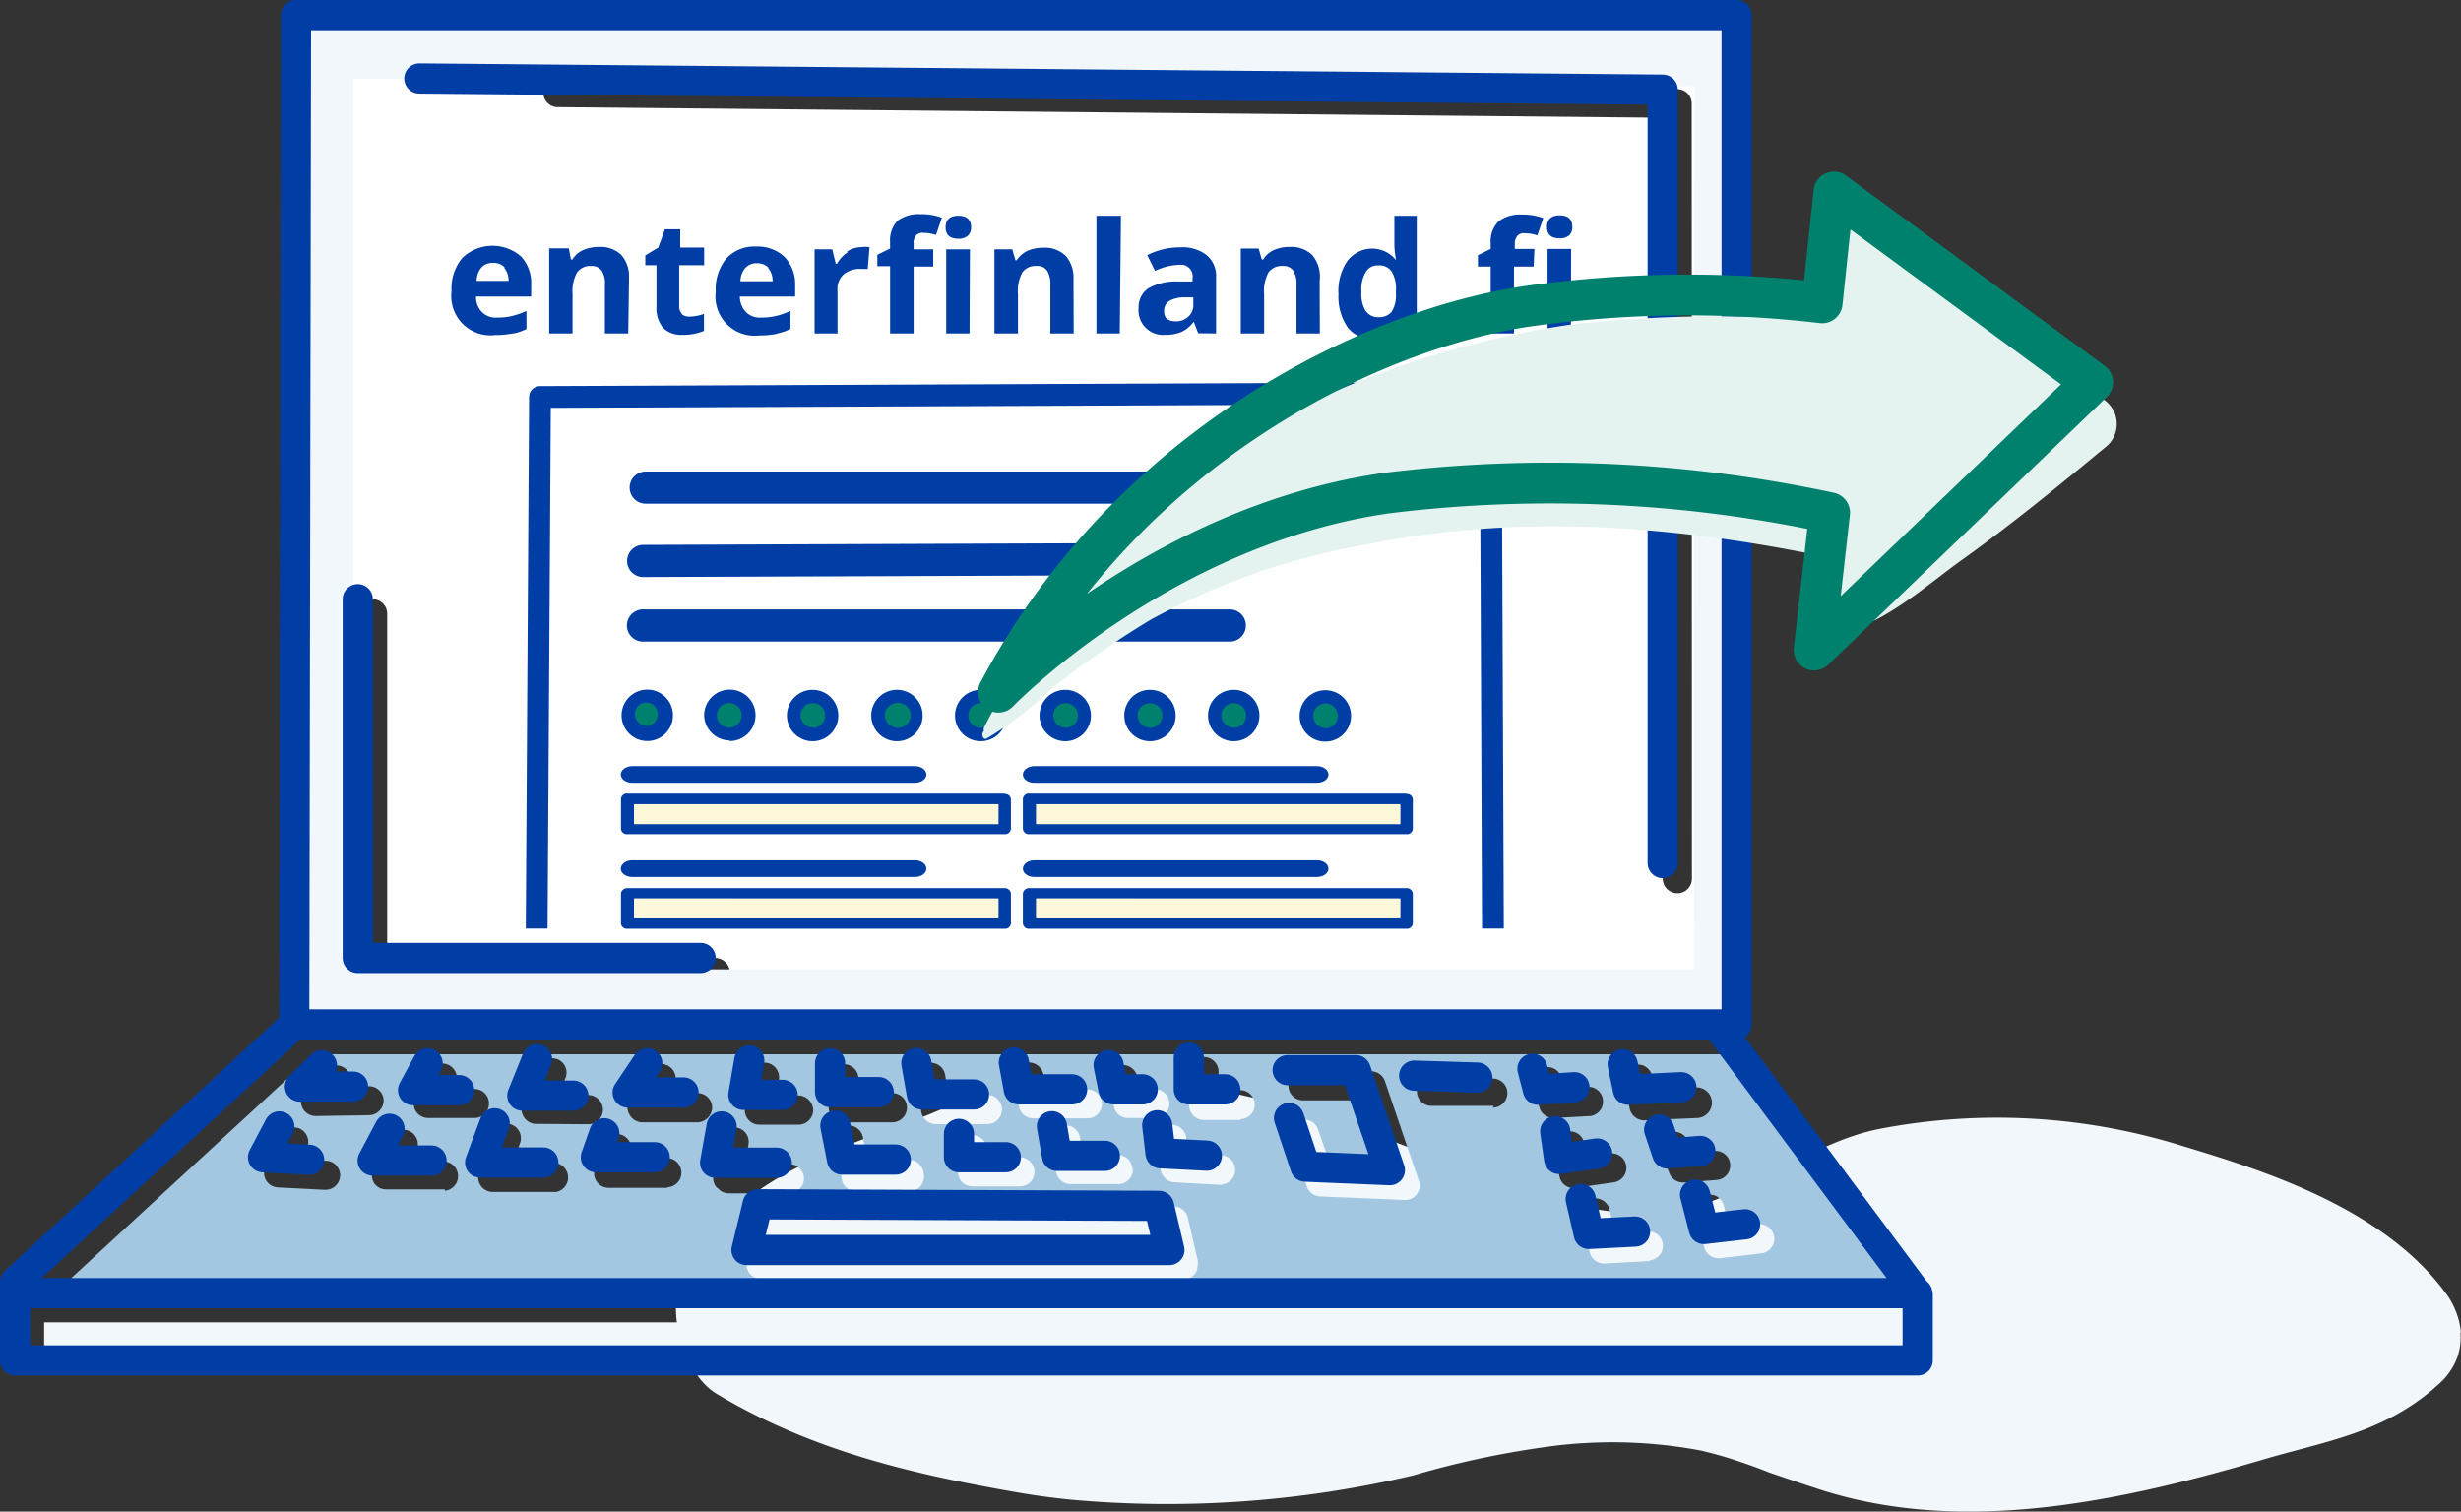 <svg xmlns="http://www.w3.org/2000/svg" xmlns:xlink="http://www.w3.org/1999/xlink" viewBox="0 0 125.47 77.07"><rect x="0" y="0" width="125.47" height="77.07" fill="#333333" stroke="none"/><defs><style>.cls-1,.cls-11,.cls-13,.cls-5,.cls-7{fill:none;}.cls-2{fill:#f2f7fb;}.cls-3{fill:#fff;}.cls-4{fill:#a3c7e1;}.cls-11,.cls-5,.cls-7{stroke:#003da5;}.cls-11,.cls-13,.cls-5,.cls-7{stroke-linecap:round;stroke-linejoin:round;}.cls-5{stroke-width:1.54px;}.cls-6{clip-path:url(#clip-path);}.cls-7{stroke-width:1.11px;}.cls-8{fill:#003da5;}.cls-9{fill:#00816d;}.cls-10{fill:#fdf8d9;}.cls-11{stroke-width:1.64px;}.cls-12{fill:#e5f3f0;}.cls-13{stroke:#00816d;stroke-width:2.08px;}</style><clipPath id="clip-path"><rect class="cls-1" x="25.44" y="14.93" width="54.99" height="32.41"/></clipPath></defs><title>kuva5</title><g id="Layer_2" data-name="Layer 2"><g id="Layer_1-2" data-name="Layer 1"><g id="Layer_2-2" data-name="Layer 2"><g id="Layer_1-2-2" data-name="Layer 1-2"><path class="cls-2" d="M125.44,67.9a3.21,3.21,0,0,1-.13,1.23,3.36,3.36,0,0,1-1,1.46c-2.67,2.45-5.78,2.9-8.81,3.79-7.25,2.14-15.36,3.93-22.69,1.57-.87-.28-1.74-.58-2.62-.88-.57-.23-1.14-.43-1.71-.62s-1.16-.35-1.74-.49a24.36,24.36,0,0,0-7.38-.26,46.63,46.63,0,0,0-7.3,1.52A54.55,54.55,0,0,1,54.6,76.46c-1-.1-1.94-.23-2.9-.4-5.17-.91-10.32-2.09-15.17-5-1.8-1.1-2.9-4.8-1.28-7,3.65-5,8.62-5.64,13.12-7.67A16,16,0,0,1,52,55.3,24.37,24.37,0,0,1,55.73,55c5.82-.13,11.55,1.74,17.16,3.9,1.82.63,3.65,1.37,5.49,2a18.68,18.68,0,0,0,5.59,1c4.18,0,7.77-3.53,11.83-4.34a31.73,31.73,0,0,1,15.45.86c4.17,1.26,10.39,3.2,13.55,7.66a4,4,0,0,1,.67,1.89"/><path class="cls-3" d="M86.26,44.8a.74.74,0,0,1-.74.74h0a.75.75,0,0,1-.75-.74V6L28.36,5.46a.75.75,0,0,1,0-1.49h0l57.15.57a.74.74,0,0,1,.74.74h0ZM36.47,50.33H19a.74.74,0,0,1-.74-.74V31.29a.74.74,0,0,1,1.48,0V48.84H36.47a.75.75,0,0,1,.74.75.74.74,0,0,1-.74.74M16.58,2.26l-.13,50H88.54v-50Z"/><path class="cls-2" d="M86.35,49.42H18V4l68.4.4ZM88.7,1.49H87.48L17.54.9l-.11.59H15.61v50h2v.3H88.2v-.3h.5Z"/><rect class="cls-2" x="2.25" y="67.42" width="95.53" height="1.91"/><path class="cls-4" d="M89.8,63.9l-2.1.25h-.09a.74.74,0,0,1-.72-.56l-.44-1.76a.74.74,0,1,1,1.44-.36l.28,1.12,1.46-.17a.74.74,0,0,1,.17,1.48m-4-3.61a.75.75,0,0,1-.69-.47l-.47-1.21A.74.74,0,0,1,86,58.07l.27.7,1.14-.09a.74.74,0,0,1,.12,1.48l-1.69.13H85.8m-1.66,4-2.36.13h0a.75.75,0,0,1-.73-.58L80.61,62a.74.74,0,0,1,1.45-.32l.26,1.17L84,62.78a.74.74,0,1,1,.08,1.48m-3.85-3.68a.75.75,0,0,1-.73-.64l-.2-1.41a.75.75,0,0,1,.64-.84.73.73,0,0,1,.83.62v0l.1.67,1.2-.17a.74.74,0,0,1,.21,1.47h0l-1.94.28h-.11M79.2,57a.74.74,0,0,1-.72-.55L78.2,55.4A.74.74,0,1,1,79.62,55v0l.13.48L81,55.41a.75.75,0,0,1,.1,1.49L79.25,57h0m-3.1-.62h0l-3.25,0a.75.75,0,0,1,0-1.49l3.21.1a.74.74,0,0,1,0,1.48m-3.87,4.41a.73.73,0,0,1-.59.3h0L67.3,61a.76.76,0,0,1-.67-.5L65.76,58a.74.74,0,0,1,.55-.9.75.75,0,0,1,.86.41l.7,2,2.71.12L69.37,56.1H66.44a.74.74,0,0,1-.75-.73h0a.76.76,0,0,1,.75-.75H69.9a.75.75,0,0,1,.71.51l1.73,5.08a.72.72,0,0,1-.11.68m-9-3.79H61.38a.74.74,0,0,1-.75-.73h0V54.71a.75.75,0,0,1,1.49-.17.48.48,0,0,1,0,.17v.87h1.11a.74.74,0,0,1,0,1.48h0m-1,3.35h0l-2.35-.13a.74.74,0,0,1-.7-.65L59,58.2A.74.74,0,1,1,60.48,58h0l.1.81,1.73.09a.75.75,0,0,1,0,1.49m-1.85,4.83H38.81a.76.76,0,0,1-.75-.75,1,1,0,0,1,0-.17L38.66,62a.75.75,0,0,1,.72-.57h0l20.45.08a.74.74,0,0,1,.73.57l.5,2.16a.62.62,0,0,1,0,.27.74.74,0,0,1-.74.74h0m-23.78-4.7a.76.76,0,0,1-.17-.6l.33-1.86a.74.74,0,1,1,1.46.26l-.17,1h2.25a.75.75,0,0,1,.75.74.77.77,0,0,1-.75.75H37.16a.74.74,0,0,1-.57-.27m-1-3.35H32.74a.75.75,0,0,1-.65-.4.74.74,0,0,1,0-.76l1-1.49a.74.74,0,1,1,1.23.83l-.22.33h1.46a.75.75,0,0,1,.75.74.77.77,0,0,1-.75.75m-1.51,3.34h-3a.74.74,0,0,1-.76-.72.87.87,0,0,1,.05-.28l.39-1.22a.74.74,0,1,1,1.42.44h0l-.08.26H34a.75.75,0,0,1,.74.75.74.74,0,0,1-.74.74M27.34,57.3a.74.74,0,0,1-.62-.33.71.71,0,0,1-.07-.69l.74-1.86a.74.74,0,0,1,.95-.43l.05,0a.74.74,0,0,1,.43,1s0,0,0,0l-.34.84H30a.75.75,0,0,1,.74.75.74.74,0,0,1-.74.74Zm1,3.47H25.12a.74.74,0,0,1-.74-.76.67.67,0,0,1,0-.24l.74-2a.74.74,0,0,1,1.39.52l-.36,1h2.15a.75.75,0,0,1,0,1.49M21.83,57a.76.76,0,0,1-.64-.36.75.75,0,0,1,0-.74l.74-1.36a.75.75,0,0,1,1.31.71l-.15.27h1.1a.74.74,0,0,1,0,1.48H21.83Zm.84,3.64h0l-3,0a.72.72,0,0,1-.62-.36.77.77,0,0,1,0-.72L19.9,58a.76.76,0,0,1,1-.32.74.74,0,0,1,.32,1h0l-.27.54h1.74a.75.75,0,0,1,0,1.49m-6.6-3.81a.75.75,0,0,1-.69-.46.78.78,0,0,1,.15-.81l1.07-1.09a.75.75,0,0,1,1.06,0,.77.77,0,0,1,.13.84h1a.74.74,0,0,1,.75.73h0a.76.76,0,0,1-.75.75Zm.43,3.76h0l-2.35-.12a.74.74,0,0,1-.63-1.07l.76-1.57a.76.76,0,0,1,1-.35.75.75,0,0,1,.34,1l-.27.56,1.23.07a.74.74,0,1,1,0,1.48M38,56.49l.24-1.73a.75.75,0,0,1,1.48.21l-.13.88h1.12a.77.77,0,0,1,.75.75.75.75,0,0,1-.75.74h-2a.71.71,0,0,1-.56-.26.74.74,0,0,1-.17-.59M42.28,55a.75.75,0,0,1,.75-.74h0a.74.74,0,0,1,.74.74h0v.73H45.5a.74.74,0,0,1,.74.74h0a.75.75,0,0,1-.74.75H43a.76.76,0,0,1-.75-.75ZM47.11,60a.75.75,0,0,1-.75.74H43.62A.74.74,0,0,1,42.9,60l-.34-1.74a.74.74,0,0,1,.58-.87h0A.75.75,0,0,1,44,58l.22,1.13h2.13a.77.77,0,0,1,.75.75m.24-5.69a.75.75,0,0,1,.85.63l.15,1h2a.75.75,0,0,1,.74.75.74.74,0,0,1-.74.74H47.71a.75.75,0,0,1-.74-.63l-.24-1.61a.74.74,0,0,1,.61-.85h0M52,59a.75.75,0,0,1,.74.75.74.74,0,0,1-.74.74H49.58a.74.74,0,0,1-.74-.74h0V58.55a.75.75,0,0,1,1.49,0V59Zm.33-4.82a.76.76,0,0,1,.87.6l.13.76h2.11a.74.74,0,0,1,0,1.48H52.68a.75.75,0,0,1-.73-.61l-.25-1.36a.76.76,0,0,1,.6-.87m5.46,5.45a.74.74,0,0,1-.74.74H54.58a.74.74,0,0,1-.73-.62l-.26-1.51A.74.74,0,1,1,55.06,58h0l.15.89H57a.74.74,0,0,1,.74.74h0m-.64-5.32a.76.76,0,0,1,.88.58l.12.65H59A.74.74,0,0,1,59,57H57.51a.73.73,0,0,1-.72-.6l-.25-1.23a.74.74,0,0,1,.57-.88h0m26.24,0a.74.74,0,0,1,.88.57h0l.14.68,2.09-.1A.75.75,0,0,1,86.54,57l-2.72.12h0a.76.76,0,0,1-.73-.59l-.27-1.29a.76.76,0,0,1,.58-.88m4.5-.61H16L2.8,65.93H97Z"/><path class="cls-5" d="M86.42,60.91l.45,1.75,2.1-.24m-8.38-1.29L81,62.91l2.36-.12m1.23-5.2L85,58.81l1.69-.13m-7.4-1,.2,1.41,1.94-.28m1.3-4.55.27,1.3,2.72-.13m-7.59-.94.28,1.07,1.86-.13m-8.17-.59,3.22.1m-9.67-.38h3.47l1.74,5.1-4.31-.18L65.72,57m-27.09,4.4,20.46.08.53,2.25H38.06ZM59,57.37l.17,1.43,2.36.12m-7.9-1.5.26,1.51h2.44m-7.44-1.12V59h2.39m-8.69-1.61.34,1.73h2.74m-8.88-1.69-.33,1.85h3.14m-8.79-1.5L30.38,59h3m-8.16-1.73-.74,2H27.7m-7.84-1.72L19,59.17h3m-7.76-1.74L13.41,59l2.35.13m44.85-5.21v1.62h1.86m-5.95-1.24.25,1.24h1.49m-6.57-1.37.25,1.37h2.72M46.72,54.2,47,55.8h2.66m-7.34-1.59v1.47h2.48M38.2,54.07l-.3,1.75h2M33,54.21,32,55.7h2.85M27.38,54l-.75,1.86h2.6M21.8,54.21l-.74,1.37h2.35m-7-1.27L15.29,55.4H18M97.75,65.93H1.08M15,52.23.77,65.36v4h97V66L87.63,52.38M18.24,30.55V48.84H35.72M21.38,4l63.39.57V44M15.09.77H88.54V52.23H15Z"/><g class="cls-6"><polygon class="cls-7" points="27.53 20.24 27.29 58.77 76.16 58.3 76 20.04 27.53 20.24"/><path class="cls-8" d="M41.43,37.79a1.31,1.31,0,1,0-1.31-1.31h0a1.31,1.31,0,0,0,1.31,1.31"/><path class="cls-9" d="M41.43,37.11a.63.63,0,1,0-.62-.64v0a.64.64,0,0,0,.62.62"/><path class="cls-8" d="M45.73,37.79a1.31,1.31,0,1,0-1.31-1.31h0a1.31,1.31,0,0,0,1.31,1.31"/><path class="cls-9" d="M45.73,37.11a.63.63,0,1,0-.62-.64v0a.64.64,0,0,0,.62.62"/><path class="cls-8" d="M50,37.79a1.31,1.31,0,1,0-1.31-1.31h0A1.31,1.31,0,0,0,50,37.79"/><path class="cls-9" d="M50,37.11a.63.63,0,1,0-.63-.63h0a.62.62,0,0,0,.62.62h0"/><path class="cls-8" d="M54.33,37.79A1.31,1.31,0,1,0,53,36.48h0a1.31,1.31,0,0,0,1.31,1.31"/><path class="cls-9" d="M54.33,37.11a.63.63,0,1,0-.63-.63h0a.64.64,0,0,0,.63.62"/><path class="cls-8" d="M58.63,37.79a1.31,1.31,0,1,0-1.31-1.31h0a1.31,1.31,0,0,0,1.31,1.31"/><path class="cls-9" d="M58.63,37.11a.63.63,0,1,0-.63-.63h0a.64.64,0,0,0,.63.62"/><path class="cls-8" d="M62.9,37.79a1.31,1.31,0,1,0-1.31-1.31h0a1.31,1.31,0,0,0,1.31,1.31"/><path class="cls-9" d="M62.9,37.11a.63.63,0,1,0-.63-.63h0a.64.64,0,0,0,.63.62"/></g><path class="cls-8" d="M37.18,37.78a1.31,1.31,0,1,0-1.28-1.34v0a1.31,1.31,0,0,0,1.31,1.31"/><path class="cls-8" d="M33,37.78a1.31,1.31,0,1,0-1.31-1.31h0A1.31,1.31,0,0,0,33,37.78"/><path class="cls-9" d="M45.8,37.1a.63.63,0,1,0-.63-.63.63.63,0,0,0,.63.63h0"/><path class="cls-9" d="M37.18,37.1a.63.63,0,1,0-.63-.63h0a.63.63,0,0,0,.63.63"/><path class="cls-9" d="M33,37a.58.58,0,0,0,.53-.63.58.58,0,0,0-1.16.06A.6.6,0,0,0,33,37h0"/><path class="cls-8" d="M47.23,44.29c0,.23-.26.42-.59.42H32.23c-.32,0-.58-.19-.58-.42s.26-.43.58-.43H46.64c.33,0,.59.19.59.43"/><path class="cls-8" d="M50.9,46.81H32.33v-1H50.9Zm.34-1.53H32a.32.32,0,0,0-.34.26v1.54a.3.3,0,0,0,.34.27h19.2a.3.3,0,0,0,.34-.27V45.54a.32.32,0,0,0-.34-.26"/><rect class="cls-10" x="32.33" y="45.81" width="18.57" height="1.01"/><path class="cls-8" d="M67.73,44.29c0,.23-.26.42-.59.42H52.73c-.32,0-.58-.19-.58-.42s.26-.43.58-.43H67.14c.33,0,.59.19.59.43"/><path class="cls-8" d="M71.35,46.81H52.83v-1H71.35Zm.34-1.53H52.49a.32.32,0,0,0-.34.26v1.54a.3.3,0,0,0,.34.27h19.2a.3.3,0,0,0,.34-.27V45.54a.32.32,0,0,0-.34-.26"/><rect class="cls-10" x="52.83" y="45.81" width="18.57" height="1.01"/><path class="cls-8" d="M47.23,39.49c0,.23-.26.42-.59.42H32.23c-.32,0-.58-.19-.58-.42s.26-.43.58-.43H46.64c.33,0,.59.19.59.43"/><path class="cls-8" d="M50.9,42H32.33V41H50.9Zm.34-1.54H32a.3.3,0,0,0-.34.27v1.53a.3.3,0,0,0,.34.27h19.2a.3.3,0,0,0,.34-.27V40.75a.3.3,0,0,0-.34-.27"/><rect class="cls-10" x="32.33" y="41.01" width="18.57" height="1.01"/><path class="cls-8" d="M67.73,39.49c0,.23-.26.42-.59.42H52.73c-.32,0-.58-.19-.58-.42s.26-.43.58-.43H67.14c.33,0,.59.19.59.43"/><path class="cls-8" d="M71.35,42H52.83V41H71.35Zm.34-1.54H52.49a.3.3,0,0,0-.34.27v1.53a.3.3,0,0,0,.34.27h19.2a.3.3,0,0,0,.34-.27V40.75a.3.3,0,0,0-.34-.27"/><rect class="cls-10" x="52.83" y="41.01" width="18.57" height="1.01"/><line class="cls-11" x1="32.92" y1="24.86" x2="62.84" y2="24.86"/><line class="cls-11" x1="32.79" y1="28.6" x2="62.98" y2="28.49"/><line class="cls-11" x1="32.78" y1="31.89" x2="62.7" y2="31.89"/><path class="cls-8" d="M67.57,37.81a1.31,1.31,0,1,0-1.31-1.31h0a1.3,1.3,0,0,0,1.29,1.31h0"/><path class="cls-9" d="M67.57,37.13a.63.63,0,1,0-.62-.64h0a.64.64,0,0,0,.62.63"/><path class="cls-8" d="M80.1,12.69H78.9V17h1.19Zm-.59-.54A.71.71,0,0,0,80,12a.56.56,0,0,0,.16-.43c0-.39-.21-.59-.64-.59s-.65.2-.65.59.21.58.65.58m-1.29.54h-1v-.27a.58.58,0,0,1,.12-.38.41.41,0,0,1,.36-.15,2.19,2.19,0,0,1,.67.11l.3-.88a2.9,2.9,0,0,0-1.09-.18,1.78,1.78,0,0,0-1.18.34A1.4,1.4,0,0,0,76,12.37v.32l-.65.32v.58H76V17h1.19V13.59h1ZM73.41,16.8a.51.51,0,0,0,.15.21.48.48,0,0,0,.22.12,1,1,0,0,0,.53,0,.48.48,0,0,0,.22-.12.49.49,0,0,0,.14-.21.77.77,0,0,0,.06-.3.81.81,0,0,0-.06-.31.48.48,0,0,0-.14-.2.94.94,0,0,0-.22-.12h-.53a.94.94,0,0,0-.22.12.75.75,0,0,0-.15.2.81.81,0,0,0,0,.31.76.76,0,0,0,0,.3m-3.78-.93a1.73,1.73,0,0,1-.22-1,1.73,1.73,0,0,1,.22-1,.69.69,0,0,1,.62-.34.77.77,0,0,1,.7.31,1.73,1.73,0,0,1,.22,1V15a1.53,1.53,0,0,1-.23.91.84.84,0,0,1-.67.26.74.74,0,0,1-.64-.32m1.46.63h0l.23.56h.91V11H71.09v1.4a4.28,4.28,0,0,0,.09.87h0A1.56,1.56,0,0,0,69,13a1.52,1.52,0,0,0-.31.31A2.72,2.72,0,0,0,68.24,15a2.76,2.76,0,0,0,.44,1.65,1.42,1.42,0,0,0,1.21.6,1.38,1.38,0,0,0,1.24-.64m-3.85-2.29A1.71,1.71,0,0,0,66.9,13a1.54,1.54,0,0,0-1.16-.41,2,2,0,0,0-.8.16,1.25,1.25,0,0,0-.54.48h-.07l-.16-.56h-.91V17h1.19V15a2,2,0,0,1,.22-1.11.83.83,0,0,1,.73-.33.61.61,0,0,1,.53.23,1.25,1.25,0,0,1,.17.71V17h1.19Zm-6.44,1.19a.81.81,0,0,1-.25.63.9.9,0,0,1-.66.24c-.39,0-.58-.17-.58-.51a.6.6,0,0,1,.25-.52,1.53,1.53,0,0,1,.78-.19h.46ZM62,17V14.15A1.38,1.38,0,0,0,61.51,13a2,2,0,0,0-1.34-.39,3.65,3.65,0,0,0-1.68.4l.4.8a3.06,3.06,0,0,1,1.23-.31.6.6,0,0,1,.68.49.48.48,0,0,1,0,.17v.19H60a2.81,2.81,0,0,0-1.47.36,1.16,1.16,0,0,0-.48,1,1.25,1.25,0,0,0,1.36,1.36,2,2,0,0,0,.83-.15,1.65,1.65,0,0,0,.62-.52h0l.23.59Zm-4.85-6H55.9v6h1.19Zm-2.42,3.23a1.67,1.67,0,0,0-.4-1.19,1.53,1.53,0,0,0-1.15-.41,2,2,0,0,0-.8.16,1.41,1.41,0,0,0-.55.48h-.06l-.16-.56h-.91V17H51.9V15a2,2,0,0,1,.22-1.11.82.82,0,0,1,.72-.33.6.6,0,0,1,.54.23,1.25,1.25,0,0,1,.17.71V17h1.19Zm-5.28-1.52H48.24V17h1.19Zm-.59-.54a.69.69,0,0,0,.48-.15.57.57,0,0,0,.17-.43c0-.39-.22-.59-.65-.59s-.65.2-.65.59.22.58.65.58m-1.28.54h-1v-.31a.57.57,0,0,1,.11-.38.43.43,0,0,1,.37-.15,2.12,2.12,0,0,1,.66.11l.3-.88a2.9,2.9,0,0,0-1.09-.18,1.78,1.78,0,0,0-1.18.34,1.46,1.46,0,0,0-.37,1.09v.32l-.65.32v.58h.65V17h1.2V13.59h1Zm-4.36.15a1.64,1.64,0,0,0-.55.59h-.06l-.18-.74h-.9V17H42.7V14.84A1,1,0,0,1,43,14a1.26,1.26,0,0,1,.89-.29h.35l.09-1.11a1.34,1.34,0,0,0-.4,0,1.33,1.33,0,0,0-.75.23M39.63,17a2.66,2.66,0,0,0,.67-.23v-.92a3.82,3.82,0,0,1-.74.26,3.19,3.19,0,0,1-.75.08,1,1,0,0,1-.78-.28,1.17,1.17,0,0,1-.31-.79h2.82v-.58A2,2,0,0,0,40,13.1a2,2,0,0,0-1.45-.53,1.94,1.94,0,0,0-1.51.6,2.44,2.44,0,0,0-.55,1.7,2,2,0,0,0,2.24,2.23,4.27,4.27,0,0,0,.87-.08m-.44-3.36a1,1,0,0,1,.23.68H37.75a1.06,1.06,0,0,1,.25-.68.77.77,0,0,1,.59-.24.79.79,0,0,1,.6.24M34.77,16a.49.49,0,0,1-.14-.38v-2.1H35.9v-.9H34.68v-.93H33.9l-.34.93-.66.4v.5h.57v2.1a1.59,1.59,0,0,0,.33,1.09,1.32,1.32,0,0,0,1,.36,2.74,2.74,0,0,0,1.09-.2V16a2.12,2.12,0,0,1-.75.14.58.58,0,0,1-.38-.12m-2.69-1.86A1.67,1.67,0,0,0,31.68,13a1.54,1.54,0,0,0-1.16-.41,2,2,0,0,0-.79.16,1.22,1.22,0,0,0-.55.48h-.07L29,12.66H28V17h1.19V15a2,2,0,0,1,.23-1.11.82.82,0,0,1,.72-.33.61.61,0,0,1,.53.23,1.17,1.17,0,0,1,.17.71V17h1.19ZM26.17,17a2.31,2.31,0,0,0,.67-.23v-.92a3.82,3.82,0,0,1-.74.26,3.05,3.05,0,0,1-.74.08,1,1,0,0,1-.79-.28,1.1,1.1,0,0,1-.3-.79h2.81v-.58a2,2,0,0,0-.51-1.46,2.22,2.22,0,0,0-3,.07,2.44,2.44,0,0,0-.55,1.7,2,2,0,0,0,2.24,2.23,4.27,4.27,0,0,0,.87-.08m-.43-3.36a1.09,1.09,0,0,1,.23.68H24.3a1.1,1.1,0,0,1,.24-.68.77.77,0,0,1,.59-.24.81.81,0,0,1,.61.24"/><path class="cls-12" d="M107.21,20.32a6.4,6.4,0,0,0-2.17-2c-1.31-.92-2.66-1.76-4-2.64s-3-1.79-4.45-2.79c-1-.67-1.68-1.7-2.86-1.43-.08,0-.13.09-.16.18a.9.9,0,0,0-.71.59,6.52,6.52,0,0,0-.17,2.6v1.5a65.8,65.8,0,0,0-12.63.22,47.82,47.82,0,0,0-13.33,4c-7.1,3.21-12.47,8.54-16.57,16.56a.43.43,0,0,0,0,.16h0c-.15.13-.06.46.13.39a17.45,17.45,0,0,0,3.28-2.52,47.28,47.28,0,0,1,5.12-3.56A36,36,0,0,1,69.9,27.72c7.68-1.53,15.41-.92,23,.63,0,.45,0,.91.09,1.32a19.21,19.21,0,0,0,.25,2.14.52.52,0,0,0,.56.46.58.58,0,0,0,.22-.08c2.07-.41,4.24-2.38,6-3.64,2.52-1.8,5-3.83,7.43-5.84a1.5,1.5,0,0,0,.06-2.12,1.27,1.27,0,0,0-.34-.27"/><path class="cls-13" d="M50.9,35.29s8.18-8.49,19.79-10.15a68,68,0,0,1,22.59,1l-.79,7,14.2-13.65L93.5,9.79l-.6,5.65a58.49,58.49,0,0,0-14.78.14C70,16.69,57.58,22.72,50.9,35.29Z"/></g></g></g></g></svg>